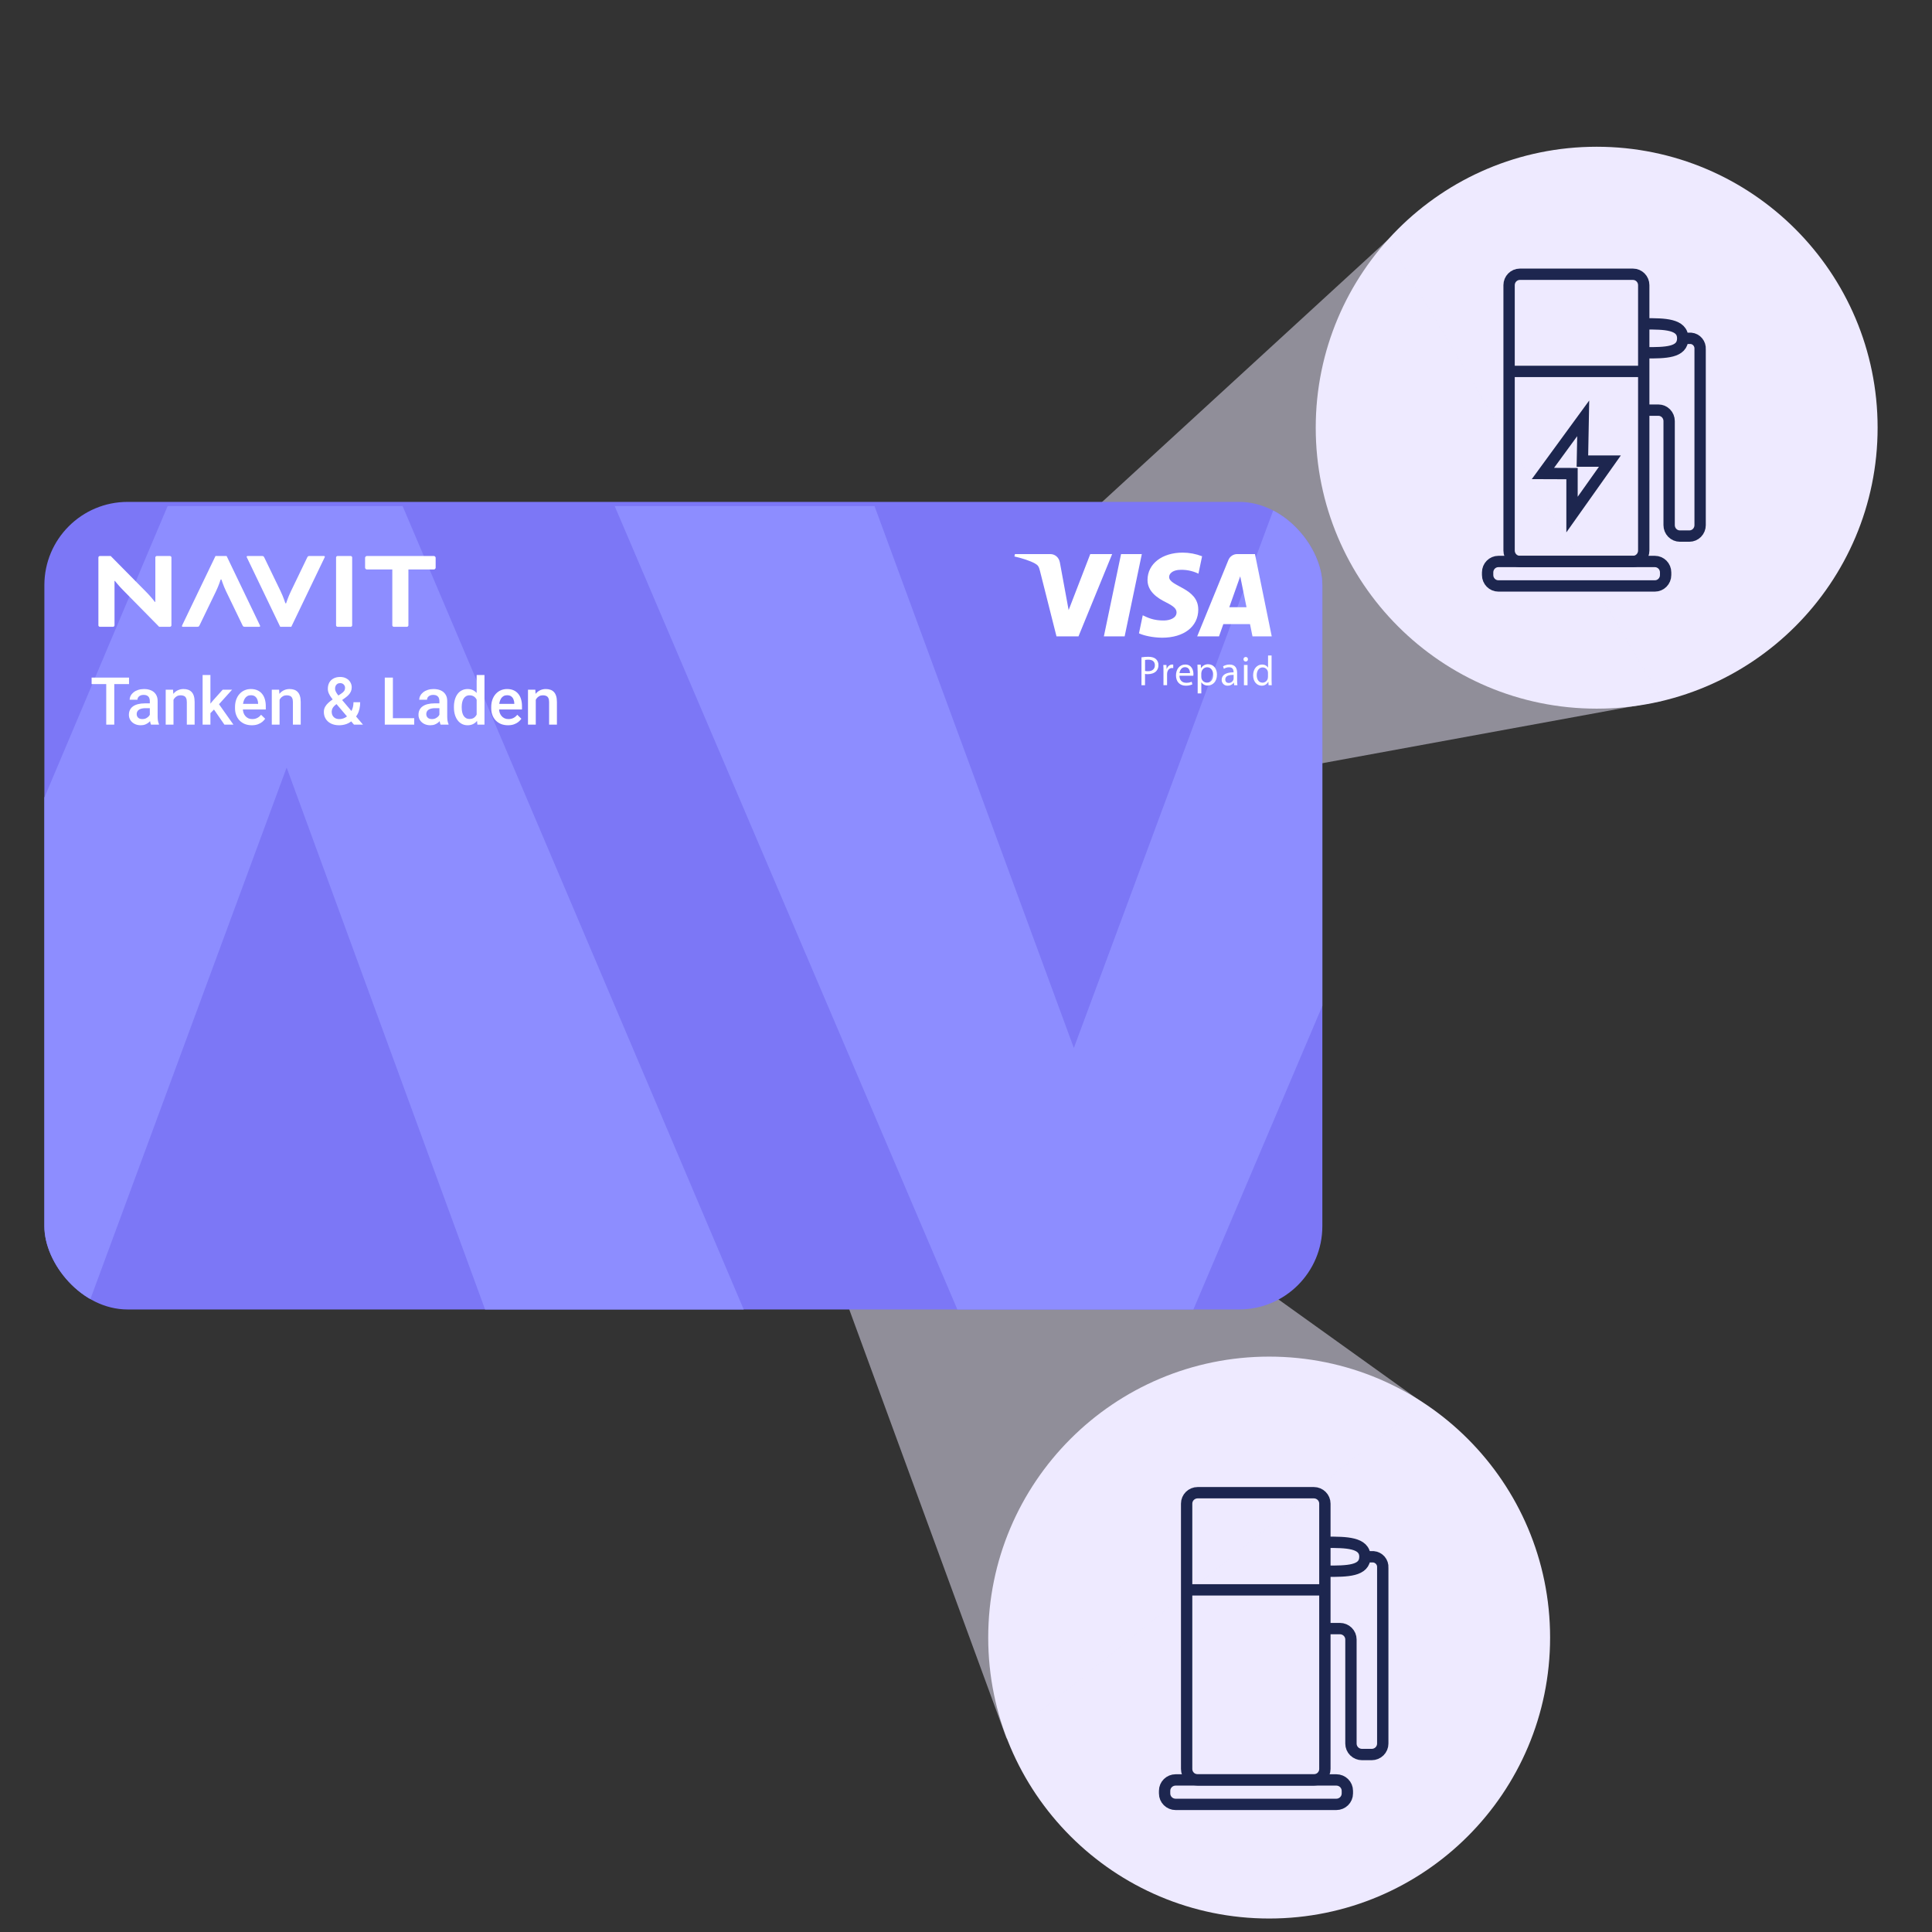 <?xml version="1.0" encoding="utf-8"?>
<svg xmlns="http://www.w3.org/2000/svg" fill="none" height="450" viewBox="0 0 450 450" width="450">
<rect x="0" y="0" width="450" height="450" fill="#333333" stroke="none"/>
<g clip-path="url(#clip0_3966_9604)">
<path d="M371.896 165.057C335.757 165.057 306.46 135.759 306.46 99.618C306.46 63.478 335.757 34.18 371.896 34.18C408.035 34.18 437.332 63.478 437.332 99.618C437.332 135.759 408.035 165.057 371.896 165.057Z" fill="#EEEAFF"/>
<path d="M323.221 55.875L161.037 204.698L387.316 163.225L323.221 55.875Z" fill="#EEEAFF" opacity="0.5"/>
<path d="M295.611 446.86C259.471 446.86 230.175 417.562 230.175 381.421C230.175 345.28 259.471 315.982 295.611 315.982C331.75 315.982 361.047 345.28 361.047 381.421C361.047 417.562 331.75 446.86 295.611 446.86Z" fill="#EEEAFF"/>
<path d="M331.375 326.735L161.035 204.701L234.455 404.949L331.375 326.735Z" fill="#EEEAFF" opacity="0.5"/>
<path d="M276.163 271.72C276.739 271.757 277.177 272.021 277.177 272.623C277.177 273.288 276.633 273.637 275.762 273.637H273.111V269.941H275.609C276.422 269.941 276.966 270.273 276.966 270.881C276.966 271.303 276.707 271.683 276.163 271.72ZM273.734 270.469V271.498H275.508C276.005 271.498 276.337 271.387 276.337 270.981C276.337 270.574 276.005 270.469 275.508 270.469H273.734ZM275.64 273.109C276.195 273.109 276.527 272.977 276.527 272.56C276.527 272.142 276.195 272.01 275.64 272.01H273.734V273.109H275.64ZM279.366 270.638C280.375 270.638 280.993 271.118 280.993 272.026V273.077C280.993 273.294 281.03 273.468 281.125 273.637H280.486C280.412 273.51 280.375 273.367 280.375 273.23V273.225C280.148 273.505 279.704 273.742 279.113 273.742C278.49 273.742 277.661 273.489 277.661 272.729C277.661 271.974 278.49 271.72 279.113 271.72C279.704 271.72 280.148 271.958 280.375 272.238V272.026C280.375 271.403 279.995 271.123 279.25 271.123C278.823 271.123 278.485 271.218 278.152 271.414L277.93 270.997C278.289 270.78 278.844 270.638 279.366 270.638ZM280.385 272.776V272.686C280.153 272.285 279.662 272.164 279.229 272.164C278.844 272.164 278.268 272.264 278.268 272.729C278.268 273.198 278.844 273.299 279.229 273.299C279.662 273.299 280.153 273.172 280.385 272.776ZM282.539 273.637H281.927V269.73H282.539V273.637ZM284.935 270.638C285.944 270.638 286.561 271.118 286.561 272.026V273.077C286.561 273.294 286.598 273.468 286.693 273.637H286.055C285.981 273.51 285.944 273.367 285.944 273.23V273.225C285.717 273.505 285.273 273.742 284.682 273.742C284.059 273.742 283.23 273.489 283.23 272.729C283.23 271.974 284.059 271.72 284.682 271.72C285.273 271.72 285.717 271.958 285.944 272.238V272.026C285.944 271.403 285.563 271.123 284.819 271.123C284.391 271.123 284.053 271.218 283.721 271.414L283.499 270.997C283.858 270.78 284.412 270.638 284.935 270.638ZM285.954 272.776V272.686C285.722 272.285 285.231 272.164 284.798 272.164C284.412 272.164 283.837 272.264 283.837 272.729C283.837 273.198 284.412 273.299 284.798 273.299C285.231 273.299 285.722 273.172 285.954 272.776ZM288.097 273.637H287.48V270.743H288.097V271.303C288.351 270.891 288.826 270.638 289.417 270.638C290.299 270.638 290.737 271.203 290.737 271.984V273.637H290.125V272.026C290.125 271.456 289.835 271.15 289.259 271.15C288.763 271.15 288.346 271.382 288.097 271.857V273.637ZM294.824 272.982C294.571 273.42 294.074 273.748 293.251 273.748C292.137 273.748 291.461 273.14 291.461 272.195C291.461 271.24 292.137 270.632 293.251 270.632C294.058 270.632 294.555 270.96 294.808 271.377L294.227 271.625C294.037 271.277 293.652 271.145 293.256 271.145C292.569 271.145 292.068 271.493 292.068 272.195C292.068 272.887 292.569 273.235 293.256 273.235C293.652 273.235 294.053 273.098 294.243 272.739L294.824 272.982ZM295.842 272.327C295.9 272.956 296.36 273.262 297.088 273.262C297.622 273.262 297.954 273.125 298.271 272.845L298.63 273.23C298.234 273.584 297.733 273.748 297.057 273.748C295.9 273.748 295.235 273.146 295.235 272.195C295.235 271.234 295.9 270.632 297.014 270.632C298.055 270.632 298.73 271.176 298.73 272.19C298.73 272.259 298.725 272.296 298.715 272.327H295.842ZM297.02 271.118C296.413 271.118 295.985 271.377 295.869 271.889L298.134 271.884C298.002 271.356 297.59 271.118 297.02 271.118Z" fill="white"/>
<g clip-path="url(#clip1_3966_9604)">
<path d="M270.858 125.92H36.566C27.302 125.92 19.793 133.442 19.793 142.721V278.372C19.793 287.651 27.302 295.173 36.566 295.173H270.858C280.122 295.173 287.631 287.651 287.631 278.372V142.721C287.631 133.442 280.122 125.92 270.858 125.92Z" fill="#7C77F6"/>
<path d="M262.259 162.569C262.256 162.677 262.269 162.784 262.296 162.889C262.36 163.148 262.509 163.379 262.72 163.544C262.93 163.709 263.19 163.798 263.457 163.797C264.278 163.797 264.753 163.126 264.753 162.146C264.753 161.299 264.305 160.574 263.483 160.574C263.209 160.578 262.945 160.675 262.733 160.848C262.52 161.021 262.372 161.26 262.311 161.528C262.281 161.628 262.264 161.731 262.259 161.835V162.576V162.569ZM261.494 161.432C261.494 160.885 261.474 160.443 261.457 160.034H262.155L262.198 160.766H262.216C262.369 160.504 262.591 160.288 262.859 160.144C263.126 159.999 263.428 159.93 263.731 159.945C264.777 159.945 265.546 160.819 265.546 162.108C265.546 163.643 264.603 164.403 263.598 164.403C263.34 164.414 263.084 164.358 262.854 164.24C262.624 164.123 262.428 163.948 262.285 163.732H262.268V166.054H261.502V161.437L261.494 161.432Z" fill="white"/>
<path d="M36.566 295.173H68.797V241.742H118.529L163.181 295.173H220.394L170.673 237.632C197.227 229.893 215.092 211.998 215.092 183.707C215.092 145.476 182.329 126.369 139.858 125.92H36.566C32.118 125.92 27.852 127.691 24.706 130.841C21.561 133.992 19.793 138.265 19.793 142.721V278.372C19.793 282.828 21.56 287.101 24.706 290.252C27.851 293.403 32.117 295.173 36.566 295.173V295.173ZM68.558 163.393H134.702C152.326 163.393 165.121 168.231 165.121 184.673C165.121 201.114 152.326 205.953 134.702 205.953H68.558V163.393Z" fill="#8D8DFF"/>
<path d="M41.146 150.016L37.495 145.65H33.429V150.016H29.418V136.176H39.115C42.648 136.176 45.392 137.737 45.392 140.892C45.392 143.206 43.933 144.668 41.762 145.302L45.827 150.008L41.146 150.016ZM38.817 142.721C40.257 142.721 41.303 142.324 41.303 140.974C41.303 139.624 40.257 139.227 38.817 139.227H33.411V142.707L38.817 142.721Z" fill="white"/>
<path d="M49.985 136.176L54.011 142.148L58.022 136.176H62.502L56.008 145.349V150.016H51.978V145.349L45.484 136.176H49.985Z" fill="white"/>
<path d="M80.439 143.096C80.439 147.445 77.063 150.016 71.755 150.016H64.035V136.176H71.753C77.061 136.176 80.439 138.747 80.439 143.096ZM76.334 143.096C76.334 140.651 74.398 139.379 71.439 139.379H68.058V146.82H71.434C74.397 146.82 76.332 145.548 76.332 143.096H76.334Z" fill="white"/>
<path d="M97.626 146.932V150.016H82.879V136.176H97.404V139.26H86.849V141.531H95.552V144.476H86.849V146.921L97.626 146.932Z" fill="white"/>
<path d="M115.268 145.685C115.268 148.533 112.652 150.47 107.631 150.47C104.077 150.47 101.097 149.5 98.926 147.761L101.037 145.27C102.677 146.653 104.945 147.425 107.709 147.425C110.077 147.425 111.261 146.99 111.261 146.08C111.261 145.17 110.157 144.894 107.315 144.657C103.208 144.307 99.478 143.392 99.478 140.307C99.478 137.338 102.677 135.721 107.059 135.721C110.023 135.721 112.741 136.432 114.637 137.777L112.604 140.288C111.064 139.2 109.209 138.765 107.059 138.746C105.439 138.746 103.486 139.003 103.486 139.991C103.486 140.921 105.085 141.039 107.55 141.237C112.07 141.612 115.268 142.501 115.268 145.685Z" fill="white"/>
</g>
<path d="M41.259 150.333L37.619 145.989H33.568V150.333H29.57V136.568H39.23C42.752 136.568 45.487 138.122 45.487 141.26C45.487 143.562 44.031 145.016 41.867 145.647L45.92 150.326L41.259 150.333ZM38.938 143.077C40.374 143.077 41.417 142.683 41.417 141.34C41.417 139.996 40.374 139.602 38.938 139.602H33.55V143.063L38.938 143.077Z" fill="white"/>
<path d="M50.074 136.568L54.087 142.509L58.085 136.568H62.552L56.079 145.694V150.335H52.066V145.694L45.59 136.568H50.074Z" fill="white"/>
<path d="M80.426 143.451C80.426 147.777 77.063 150.333 71.771 150.333H64.078V136.568H71.771C77.063 136.568 80.426 139.124 80.426 143.451ZM76.335 143.451C76.335 141.018 74.407 139.753 71.456 139.753H68.091V147.148H71.456C74.407 147.148 76.335 145.888 76.335 143.451Z" fill="white"/>
<path d="M97.559 147.266V150.333H82.863V136.568H97.343V139.637H86.81V141.896H95.501V144.825H86.81V147.257L97.559 147.266Z" fill="white"/>
<path d="M115.137 146.026C115.137 148.856 112.519 150.785 107.522 150.785C103.982 150.785 101.012 149.82 98.848 148.09L100.952 145.612C102.584 146.988 104.847 147.756 107.602 147.756C109.963 147.756 111.143 147.324 111.143 146.418C111.143 145.513 110.041 145.239 107.208 145.002C103.116 144.655 99.399 143.744 99.399 140.676C99.399 137.722 102.584 136.113 106.952 136.113C109.907 136.113 112.618 136.82 114.508 138.158L112.481 140.655C110.946 139.574 109.097 139.142 106.952 139.123C105.339 139.123 103.391 139.378 103.391 140.361C103.391 141.286 104.985 141.404 107.444 141.6C111.954 141.974 115.137 142.858 115.137 146.026Z" fill="white"/>
<path d="M249.8 136.853L246.199 154.102H241.845L245.448 136.853H249.8ZM268.131 147.99L270.424 141.513L271.743 147.99H268.131ZM272.998 154.102H277.028L273.512 136.853H269.791C269.39 136.852 268.998 136.972 268.667 137.198C268.336 137.424 268.081 137.745 267.937 138.119L261.401 154.104H265.974L266.883 151.529H272.473L272.994 154.104L272.998 154.102ZM261.627 148.471C261.647 143.917 255.48 143.667 255.523 141.633C255.535 141.014 256.113 140.357 257.371 140.187C258.847 140.046 260.333 140.313 261.667 140.96L262.432 137.311C261.132 136.81 259.75 136.551 258.356 136.547C254.051 136.547 251.02 138.891 250.994 142.249C250.968 144.73 253.158 146.117 254.818 146.941C256.514 147.787 257.077 148.331 257.077 149.085C257.067 150.242 255.723 150.753 254.47 150.772C252.278 150.808 251.008 150.167 249.993 149.684L249.204 153.465C250.222 153.943 252.099 154.36 254.049 154.381C258.626 154.381 261.619 152.063 261.634 148.473L261.627 148.471ZM243.583 136.853L236.525 154.102H231.917L228.441 140.336C228.231 139.488 228.046 139.177 227.398 138.82C226.355 138.237 224.617 137.694 223.102 137.355L223.204 136.853H230.617C231.562 136.853 232.412 137.496 232.626 138.611L234.462 148.593L238.994 136.853H243.583Z" fill="white"/>
<path d="M250.463 161.347C250.665 161.393 250.872 161.413 251.08 161.408C251.98 161.408 252.527 160.953 252.527 160.153C252.527 159.354 251.98 158.986 251.167 158.986C250.933 158.979 250.7 159 250.471 159.048V161.347H250.463ZM249.719 158.496C250.191 158.416 250.67 158.378 251.149 158.381C251.886 158.381 252.425 158.555 252.767 158.873C252.934 159.032 253.065 159.224 253.153 159.437C253.24 159.65 253.281 159.88 253.273 160.11C253.296 160.573 253.136 161.026 252.828 161.373C252.425 161.804 251.785 162.021 251.064 162.021C250.862 162.029 250.66 162.011 250.463 161.969V164.339H249.719V158.496V158.496Z" fill="white"/>
<path d="M254.33 161.413C254.33 160.912 254.33 160.483 254.297 160.089H254.957L254.99 160.93H255.016C255.204 160.36 255.666 160 256.172 160C256.241 160.001 256.309 160.007 256.377 160.017V160.745C256.293 160.73 256.207 160.724 256.122 160.728C255.59 160.728 255.213 161.131 255.11 161.711C255.092 161.83 255.084 161.951 255.084 162.071V164.33H254.33V161.413Z" fill="white"/>
<path d="M259.889 161.804C259.9 161.321 259.693 160.556 258.846 160.556C258.076 160.556 257.75 161.267 257.69 161.804H259.889ZM257.68 162.355C257.696 163.397 258.339 163.83 259.102 163.83C259.496 163.843 259.888 163.768 260.249 163.611L260.386 164.163C259.948 164.354 259.474 164.447 258.996 164.436C257.718 164.436 256.957 163.568 256.957 162.285C256.957 161.003 257.692 160.004 258.902 160.004C260.263 160.004 260.614 161.22 260.614 161.995C260.617 162.116 260.608 162.236 260.588 162.355H257.68Z" fill="white"/>
<path d="M269.039 162.171C268.215 162.154 267.282 162.303 267.282 163.128C267.282 163.637 267.607 163.865 267.977 163.865C268.201 163.872 268.421 163.806 268.605 163.678C268.788 163.55 268.926 163.367 268.997 163.154C269.021 163.074 269.032 162.991 269.032 162.908V162.171H269.039ZM269.766 163.321C269.762 163.662 269.782 164.002 269.826 164.339H269.15L269.089 163.804H269.063C268.919 164.004 268.728 164.165 268.507 164.276C268.287 164.386 268.043 164.441 267.796 164.437C267.632 164.446 267.466 164.422 267.312 164.365C267.157 164.308 267.015 164.22 266.896 164.106C266.777 163.991 266.683 163.854 266.619 163.701C266.556 163.549 266.525 163.385 266.528 163.22C266.528 162.195 267.419 161.634 269.022 161.641V161.554C269.022 161.207 268.926 160.571 268.08 160.579C267.694 160.576 267.315 160.686 266.992 160.896L266.818 160.374C267.233 160.129 267.707 160.001 268.189 160.006C269.456 160.006 269.764 160.892 269.764 161.743V163.325L269.766 163.321Z" fill="white"/>
<path d="M271.2 164.339V160.093H271.953V164.339H271.2ZM272.039 158.899C272.042 158.962 272.031 159.026 272.008 159.085C271.985 159.143 271.949 159.197 271.904 159.241C271.859 159.286 271.805 159.32 271.746 159.343C271.686 159.365 271.623 159.375 271.56 159.372C271.498 159.373 271.437 159.361 271.381 159.337C271.324 159.313 271.273 159.278 271.23 159.234C271.188 159.19 271.155 159.137 271.133 159.079C271.112 159.022 271.103 158.96 271.106 158.899C271.104 158.836 271.114 158.773 271.136 158.714C271.159 158.655 271.193 158.601 271.237 158.556C271.282 158.511 271.334 158.475 271.393 158.451C271.451 158.427 271.514 158.415 271.577 158.416C271.64 158.415 271.702 158.427 271.76 158.452C271.818 158.476 271.87 158.512 271.913 158.557C271.957 158.602 271.99 158.656 272.012 158.715C272.034 158.774 272.043 158.836 272.039 158.899V158.899Z" fill="white"/>
<path d="M276.245 161.821C276.246 161.711 276.234 161.602 276.21 161.496C276.157 161.246 276.021 161.022 275.823 160.861C275.625 160.699 275.377 160.611 275.122 160.61C274.342 160.61 273.879 161.305 273.879 162.243C273.879 163.112 274.3 163.807 275.096 163.807C275.358 163.802 275.61 163.708 275.811 163.541C276.012 163.373 276.15 163.142 276.201 162.886C276.227 162.776 276.238 162.664 276.236 162.552V161.814L276.245 161.821ZM276.991 158.109V163.242C276.991 163.621 277.006 164.05 277.024 164.34H276.356L276.321 163.603H276.297C276.17 163.861 275.971 164.077 275.725 164.225C275.478 164.373 275.194 164.447 274.907 164.437C273.904 164.437 273.125 163.569 273.125 162.278C273.116 160.865 273.982 160.005 274.983 160.005C275.626 160.005 276.045 160.313 276.234 160.646H276.252V158.113L276.991 158.109Z" fill="white"/>
<path d="M37.74 159.075H31.773V161.25H36.821V162.38H31.773V165.348H30.506V157.956H37.74V159.075ZM44.242 159.561H45.478V165.348H44.242V164.228C43.735 165.052 42.785 165.559 41.602 165.559C39.839 165.559 38.962 164.429 38.962 162.866V159.561H40.187V162.782C40.187 163.922 40.768 164.535 41.919 164.535C42.912 164.535 43.746 164.07 44.242 163.119V159.561ZM48.392 162.729C48.508 163.985 49.427 164.598 50.884 164.598C51.951 164.598 52.616 164.323 53.25 163.764L53.968 164.535C53.176 165.242 52.173 165.569 50.821 165.569C48.508 165.569 47.178 164.366 47.178 162.465C47.178 160.543 48.508 159.339 50.736 159.339C52.817 159.339 54.168 160.427 54.168 162.454C54.168 162.591 54.158 162.665 54.137 162.729H48.392ZM50.747 160.311C49.533 160.311 48.677 160.828 48.445 161.852L52.975 161.842C52.711 160.786 51.887 160.311 50.747 160.311ZM57.07 165.348H55.845V157.533H57.07V165.348ZM71.163 165.348H69.442L68.777 164.851C68.09 165.305 67.171 165.559 66.031 165.559C63.866 165.559 62.251 164.492 62.251 163.088C62.251 162.243 62.821 161.493 63.782 161.092C63.391 160.733 63.138 160.332 63.138 159.772C63.138 158.579 64.257 157.744 65.957 157.744C67.784 157.744 68.766 158.674 69.262 159.687L68.196 160.12C67.71 159.17 67.024 158.737 65.968 158.737C64.975 158.737 64.384 159.117 64.384 159.74C64.384 160.311 64.922 160.659 65.788 161.324L68.682 163.479C68.967 163.067 69.136 162.528 69.146 161.852H70.318C70.287 162.75 70.033 163.521 69.547 164.133L71.163 165.348ZM66.105 164.566C66.802 164.566 67.404 164.439 67.879 164.186L64.595 161.747L64.468 161.652C63.813 161.968 63.528 162.465 63.528 162.982C63.528 164.049 64.722 164.566 66.105 164.566ZM79.908 164.45C81.112 164.45 82.062 164.059 82.622 163.141L83.794 163.721C83.097 164.799 81.746 165.569 79.876 165.569C77.11 165.569 75.367 164.08 75.367 161.652C75.367 159.223 77.11 157.734 79.929 157.734C81.746 157.734 83.097 158.515 83.784 159.571L82.601 160.163C82.052 159.255 81.112 158.853 79.908 158.853C77.955 158.853 76.656 159.804 76.656 161.652C76.656 163.5 77.955 164.45 79.908 164.45ZM89.197 159.35C90.961 159.35 91.837 160.479 91.837 162.042V165.348H90.612V162.127C90.612 160.986 90.031 160.374 88.88 160.374C87.888 160.374 87.054 160.839 86.557 161.789V165.348H85.322V159.561V157.533H86.557V159.603V160.68C87.064 159.856 88.014 159.35 89.197 159.35ZM96.768 159.35C98.785 159.35 100.021 160.311 100.021 162.127V164.228C100.021 164.661 100.095 165.01 100.285 165.348H99.007C98.859 165.094 98.785 164.809 98.785 164.535V164.524C98.331 165.084 97.444 165.559 96.262 165.559C95.016 165.559 93.358 165.052 93.358 163.531C93.358 162.021 95.016 161.514 96.262 161.514C97.444 161.514 98.331 161.99 98.785 162.549V162.127C98.785 160.881 98.025 160.321 96.536 160.321C95.681 160.321 95.005 160.511 94.34 160.902L93.896 160.068C94.614 159.635 95.723 159.35 96.768 159.35ZM98.806 163.626V163.447C98.342 162.644 97.36 162.401 96.494 162.401C95.723 162.401 94.572 162.602 94.572 163.531C94.572 164.471 95.723 164.672 96.494 164.672C97.36 164.672 98.342 164.418 98.806 163.626ZM103.304 165.348H102.069V159.561H103.304V160.881C103.769 159.951 104.846 159.445 106.039 159.445V160.522C104.751 160.522 103.695 161.06 103.304 162.148V165.348ZM113.707 159.561V164.598C113.707 166.815 111.996 167.671 110.169 167.671C109.134 167.671 107.92 167.375 107.265 166.932L107.709 166.013C108.258 166.372 109.06 166.647 110.042 166.647C111.616 166.647 112.471 166.034 112.471 164.777V164.239C111.933 165.01 110.898 165.474 109.8 165.474C107.888 165.474 106.674 164.281 106.674 162.423C106.674 160.553 107.888 159.35 109.8 159.35C110.982 159.35 111.933 159.814 112.471 160.596V159.561H113.707ZM110.127 164.471C111.098 164.471 111.901 164.123 112.471 163.225V161.609C111.901 160.712 111.098 160.363 110.127 160.363C108.691 160.363 107.888 161.113 107.888 162.423C107.888 163.721 108.691 164.471 110.127 164.471ZM116.618 162.729C116.734 163.985 117.652 164.598 119.11 164.598C120.176 164.598 120.842 164.323 121.475 163.764L122.193 164.535C121.401 165.242 120.398 165.569 119.046 165.569C116.734 165.569 115.403 164.366 115.403 162.465C115.403 160.543 116.734 159.339 118.962 159.339C121.042 159.339 122.394 160.427 122.394 162.454C122.394 162.591 122.383 162.665 122.362 162.729H116.618ZM118.972 160.311C117.758 160.311 116.903 160.828 116.67 161.852L121.201 161.842C120.937 160.786 120.113 160.311 118.972 160.311Z" fill="white"/>
<g clip-path="url(#clip2_3966_9604)">
<rect fill="#7C77F6" height="188.1" rx="19.392" width="297.663" x="10.336" y="116.9"/>
<path d="M277.966 305.002H222.985L143.172 117.871H203.69L250.119 244.097L296.933 117.871H357.451L277.966 305.002Z" fill="#8D8DFF"/>
<path d="M39.043 117.871H93.775L173.227 305.002H112.983L66.764 178.776L20.162 305.002H-40.082L39.043 117.871Z" fill="#8D8DFF"/>
<path d="M26.617 157.827V168.775H24.745V157.827H26.617ZM30.053 157.827V159.331H21.338V157.827H30.053ZM34.896 167.144V163.264C34.896 162.973 34.843 162.722 34.738 162.512C34.633 162.301 34.472 162.138 34.257 162.023C34.046 161.908 33.781 161.85 33.46 161.85C33.164 161.85 32.908 161.9 32.693 162C32.477 162.101 32.309 162.236 32.189 162.406C32.069 162.577 32.009 162.77 32.009 162.985H30.204C30.204 162.665 30.282 162.354 30.437 162.053C30.592 161.752 30.818 161.484 31.114 161.248C31.41 161.013 31.763 160.827 32.174 160.692C32.585 160.557 33.046 160.489 33.558 160.489C34.169 160.489 34.711 160.592 35.182 160.797C35.658 161.003 36.032 161.314 36.302 161.73C36.578 162.141 36.716 162.657 36.716 163.279V166.896C36.716 167.266 36.741 167.6 36.791 167.896C36.846 168.186 36.924 168.44 37.024 168.655V168.775H35.167C35.082 168.58 35.014 168.332 34.964 168.031C34.919 167.725 34.896 167.429 34.896 167.144ZM35.159 163.828L35.174 164.948H33.873C33.538 164.948 33.242 164.981 32.986 165.046C32.73 165.106 32.517 165.196 32.347 165.316C32.176 165.437 32.049 165.582 31.963 165.753C31.878 165.923 31.836 166.116 31.836 166.332C31.836 166.547 31.886 166.745 31.986 166.926C32.086 167.101 32.232 167.239 32.422 167.339C32.618 167.439 32.853 167.49 33.129 167.49C33.5 167.49 33.823 167.414 34.099 167.264C34.38 167.109 34.6 166.921 34.761 166.7C34.921 166.474 35.006 166.261 35.016 166.061L35.603 166.865C35.543 167.071 35.44 167.292 35.295 167.527C35.149 167.763 34.959 167.988 34.723 168.204C34.492 168.414 34.214 168.587 33.889 168.723C33.568 168.858 33.197 168.926 32.776 168.926C32.244 168.926 31.77 168.821 31.354 168.61C30.938 168.394 30.613 168.106 30.377 167.745C30.141 167.379 30.023 166.966 30.023 166.504C30.023 166.073 30.104 165.692 30.264 165.362C30.43 165.026 30.67 164.745 30.986 164.519C31.307 164.294 31.698 164.123 32.159 164.008C32.62 163.888 33.147 163.828 33.738 163.828H35.159ZM40.408 162.376V168.775H38.596V160.639H40.303L40.408 162.376ZM40.085 164.407L39.498 164.399C39.503 163.823 39.583 163.294 39.739 162.812C39.899 162.331 40.12 161.918 40.4 161.572C40.686 161.226 41.027 160.96 41.423 160.775C41.819 160.584 42.26 160.489 42.746 160.489C43.138 160.489 43.491 160.544 43.807 160.654C44.128 160.76 44.401 160.933 44.626 161.173C44.857 161.414 45.032 161.727 45.153 162.113C45.273 162.494 45.333 162.963 45.333 163.519V168.775H43.514V163.512C43.514 163.121 43.456 162.812 43.34 162.587C43.23 162.356 43.067 162.193 42.852 162.098C42.641 161.998 42.378 161.948 42.062 161.948C41.751 161.948 41.473 162.013 41.227 162.143C40.982 162.274 40.774 162.451 40.603 162.677C40.438 162.903 40.31 163.163 40.22 163.459C40.13 163.755 40.085 164.071 40.085 164.407ZM49.01 157.225V168.775H47.191V157.225H49.01ZM54.063 160.639L50.522 164.564L48.582 166.55L48.108 165.016L49.574 163.203L51.875 160.639H54.063ZM52.266 168.775L49.627 164.955L50.77 163.685L54.364 168.775H52.266ZM58.65 168.926C58.049 168.926 57.505 168.828 57.019 168.633C56.537 168.432 56.126 168.154 55.785 167.798C55.45 167.442 55.191 167.023 55.011 166.542C54.83 166.061 54.74 165.542 54.74 164.986V164.685C54.74 164.048 54.833 163.472 55.018 162.955C55.204 162.439 55.462 161.998 55.793 161.632C56.124 161.261 56.515 160.978 56.966 160.782C57.417 160.587 57.906 160.489 58.432 160.489C59.014 160.489 59.523 160.587 59.959 160.782C60.395 160.978 60.756 161.253 61.041 161.609C61.332 161.96 61.548 162.379 61.688 162.865C61.834 163.351 61.906 163.888 61.906 164.474V165.249H55.62V163.948H60.117V163.805C60.107 163.479 60.041 163.173 59.921 162.888C59.806 162.602 59.628 162.371 59.387 162.196C59.147 162.02 58.826 161.933 58.425 161.933C58.124 161.933 57.856 161.998 57.62 162.128C57.389 162.253 57.197 162.436 57.041 162.677C56.886 162.918 56.765 163.208 56.68 163.549C56.6 163.885 56.56 164.264 56.56 164.685V164.986C56.56 165.341 56.608 165.672 56.703 165.978C56.803 166.279 56.948 166.542 57.139 166.768C57.329 166.993 57.56 167.171 57.831 167.302C58.101 167.427 58.41 167.49 58.756 167.49C59.192 167.49 59.58 167.402 59.921 167.226C60.262 167.051 60.558 166.803 60.808 166.482L61.763 167.407C61.588 167.662 61.36 167.908 61.079 168.144C60.798 168.374 60.455 168.562 60.049 168.708C59.648 168.853 59.182 168.926 58.65 168.926ZM65.117 162.376V168.775H63.305V160.639H65.012L65.117 162.376ZM64.794 164.407L64.207 164.399C64.212 163.823 64.292 163.294 64.448 162.812C64.608 162.331 64.829 161.918 65.11 161.572C65.395 161.226 65.736 160.96 66.132 160.775C66.528 160.584 66.969 160.489 67.456 160.489C67.847 160.489 68.2 160.544 68.516 160.654C68.837 160.76 69.11 160.933 69.335 161.173C69.566 161.414 69.742 161.727 69.862 162.113C69.982 162.494 70.042 162.963 70.042 163.519V168.775H68.223V163.512C68.223 163.121 68.165 162.812 68.05 162.587C67.939 162.356 67.776 162.193 67.561 162.098C67.35 161.998 67.087 161.948 66.771 161.948C66.461 161.948 66.182 162.013 65.937 162.143C65.691 162.274 65.483 162.451 65.313 162.677C65.147 162.903 65.019 163.163 64.929 163.459C64.839 163.755 64.794 164.071 64.794 164.407ZM77.6 162.82L79.487 161.549C79.803 161.339 80.028 161.133 80.164 160.933C80.299 160.727 80.367 160.471 80.367 160.166C80.367 159.905 80.266 159.664 80.066 159.444C79.865 159.223 79.582 159.113 79.216 159.113C78.96 159.113 78.745 159.173 78.57 159.293C78.394 159.409 78.261 159.564 78.171 159.759C78.086 159.95 78.043 160.163 78.043 160.399C78.043 160.624 78.101 160.857 78.216 161.098C78.331 161.334 78.489 161.582 78.69 161.842C78.89 162.098 79.116 162.374 79.367 162.67L84.54 168.775H82.442L78.216 163.805C77.85 163.364 77.527 162.96 77.246 162.594C76.965 162.223 76.747 161.865 76.592 161.519C76.436 161.168 76.359 160.807 76.359 160.436C76.359 159.865 76.477 159.373 76.712 158.962C76.948 158.551 77.281 158.236 77.712 158.015C78.143 157.789 78.647 157.677 79.224 157.677C79.78 157.677 80.259 157.789 80.66 158.015C81.066 158.236 81.377 158.529 81.592 158.895C81.813 159.261 81.923 159.662 81.923 160.098C81.923 160.444 81.861 160.76 81.735 161.045C81.61 161.331 81.437 161.592 81.216 161.827C80.996 162.063 80.74 162.286 80.449 162.497L78.156 164.166C77.89 164.381 77.692 164.59 77.562 164.79C77.437 164.986 77.354 165.166 77.314 165.331C77.274 165.497 77.254 165.642 77.254 165.768C77.254 166.088 77.321 166.379 77.457 166.64C77.597 166.901 77.8 167.109 78.066 167.264C78.336 167.414 78.665 167.49 79.051 167.49C79.467 167.49 79.87 167.397 80.261 167.211C80.652 167.021 81.003 166.753 81.314 166.407C81.625 166.061 81.871 165.647 82.051 165.166C82.237 164.685 82.329 164.151 82.329 163.564H83.893C83.893 164.096 83.841 164.6 83.736 165.076C83.635 165.552 83.472 165.993 83.247 166.399C83.026 166.805 82.735 167.169 82.374 167.49C82.339 167.525 82.299 167.57 82.254 167.625C82.214 167.675 82.174 167.718 82.134 167.753C81.703 168.149 81.219 168.445 80.683 168.64C80.151 168.831 79.585 168.926 78.983 168.926C78.256 168.926 77.627 168.793 77.096 168.527C76.564 168.262 76.153 167.896 75.862 167.429C75.577 166.963 75.434 166.429 75.434 165.828C75.434 165.382 75.527 164.991 75.712 164.655C75.898 164.314 76.151 163.998 76.472 163.707C76.797 163.411 77.173 163.116 77.6 162.82ZM96.481 167.279V168.775H90.984V167.279H96.481ZM91.511 157.827V168.775H89.623V157.827H91.511ZM102.346 167.144V163.264C102.346 162.973 102.294 162.722 102.188 162.512C102.083 162.301 101.923 162.138 101.707 162.023C101.497 161.908 101.231 161.85 100.91 161.85C100.614 161.85 100.359 161.9 100.143 162C99.927 162.101 99.76 162.236 99.639 162.406C99.519 162.577 99.459 162.77 99.459 162.985H97.654C97.654 162.665 97.732 162.354 97.887 162.053C98.043 161.752 98.268 161.484 98.564 161.248C98.86 161.013 99.213 160.827 99.624 160.692C100.035 160.557 100.496 160.489 101.008 160.489C101.619 160.489 102.161 160.592 102.632 160.797C103.108 161.003 103.482 161.314 103.752 161.73C104.028 162.141 104.166 162.657 104.166 163.279V166.896C104.166 167.266 104.191 167.6 104.241 167.896C104.296 168.186 104.374 168.44 104.474 168.655V168.775H102.617C102.532 168.58 102.464 168.332 102.414 168.031C102.369 167.725 102.346 167.429 102.346 167.144ZM102.609 163.828L102.625 164.948H101.324C100.988 164.948 100.692 164.981 100.436 165.046C100.181 165.106 99.968 165.196 99.797 165.316C99.627 165.437 99.499 165.582 99.414 165.753C99.329 165.923 99.286 166.116 99.286 166.332C99.286 166.547 99.336 166.745 99.436 166.926C99.537 167.101 99.682 167.239 99.872 167.339C100.068 167.439 100.303 167.49 100.579 167.49C100.95 167.49 101.274 167.414 101.549 167.264C101.83 167.109 102.051 166.921 102.211 166.7C102.371 166.474 102.457 166.261 102.467 166.061L103.053 166.865C102.993 167.071 102.89 167.292 102.745 167.527C102.599 167.763 102.409 167.988 102.173 168.204C101.943 168.414 101.665 168.587 101.339 168.723C101.018 168.858 100.647 168.926 100.226 168.926C99.694 168.926 99.221 168.821 98.805 168.61C98.388 168.394 98.063 168.106 97.827 167.745C97.591 167.379 97.474 166.966 97.474 166.504C97.474 166.073 97.554 165.692 97.714 165.362C97.88 165.026 98.12 164.745 98.436 164.519C98.757 164.294 99.148 164.123 99.609 164.008C100.07 163.888 100.597 163.828 101.188 163.828H102.609ZM111.024 167.091V157.225H112.844V168.775H111.197L111.024 167.091ZM105.73 164.798V164.64C105.73 164.023 105.803 163.462 105.948 162.955C106.094 162.444 106.304 162.005 106.58 161.639C106.856 161.268 107.191 160.985 107.587 160.79C107.983 160.589 108.43 160.489 108.926 160.489C109.417 160.489 109.848 160.584 110.219 160.775C110.59 160.965 110.906 161.238 111.167 161.594C111.427 161.945 111.635 162.366 111.791 162.858C111.946 163.344 112.057 163.885 112.122 164.482V164.986C112.057 165.567 111.946 166.098 111.791 166.58C111.635 167.061 111.427 167.477 111.167 167.828C110.906 168.179 110.588 168.45 110.212 168.64C109.841 168.831 109.407 168.926 108.911 168.926C108.42 168.926 107.976 168.823 107.58 168.617C107.189 168.412 106.856 168.124 106.58 167.753C106.304 167.382 106.094 166.946 105.948 166.444C105.803 165.938 105.73 165.389 105.73 164.798ZM107.542 164.64V164.798C107.542 165.169 107.575 165.514 107.64 165.835C107.71 166.156 107.818 166.439 107.963 166.685C108.109 166.926 108.297 167.116 108.527 167.256C108.763 167.392 109.044 167.459 109.37 167.459C109.781 167.459 110.119 167.369 110.385 167.189C110.65 167.008 110.858 166.765 111.009 166.459C111.164 166.149 111.269 165.803 111.325 165.422V164.061C111.295 163.765 111.232 163.489 111.137 163.233C111.046 162.978 110.924 162.755 110.768 162.564C110.613 162.369 110.42 162.218 110.189 162.113C109.964 162.003 109.695 161.948 109.385 161.948C109.054 161.948 108.773 162.018 108.542 162.158C108.312 162.299 108.121 162.492 107.971 162.737C107.826 162.983 107.718 163.269 107.648 163.594C107.577 163.92 107.542 164.269 107.542 164.64ZM118.325 168.926C117.724 168.926 117.18 168.828 116.694 168.633C116.212 168.432 115.801 168.154 115.46 167.798C115.124 167.442 114.866 167.023 114.686 166.542C114.505 166.061 114.415 165.542 114.415 164.986V164.685C114.415 164.048 114.508 163.472 114.693 162.955C114.879 162.439 115.137 161.998 115.468 161.632C115.799 161.261 116.19 160.978 116.641 160.782C117.092 160.587 117.581 160.489 118.107 160.489C118.689 160.489 119.198 160.587 119.634 160.782C120.07 160.978 120.431 161.253 120.717 161.609C121.007 161.96 121.223 162.379 121.363 162.865C121.509 163.351 121.581 163.888 121.581 164.474V165.249H115.295V163.948H119.792V163.805C119.782 163.479 119.716 163.173 119.596 162.888C119.481 162.602 119.303 162.371 119.062 162.196C118.822 162.02 118.501 161.933 118.1 161.933C117.799 161.933 117.531 161.998 117.295 162.128C117.065 162.253 116.872 162.436 116.716 162.677C116.561 162.918 116.44 163.208 116.355 163.549C116.275 163.885 116.235 164.264 116.235 164.685V164.986C116.235 165.341 116.282 165.672 116.378 165.978C116.478 166.279 116.623 166.542 116.814 166.768C117.004 166.993 117.235 167.171 117.506 167.302C117.776 167.427 118.085 167.49 118.431 167.49C118.867 167.49 119.255 167.402 119.596 167.226C119.937 167.051 120.233 166.803 120.483 166.482L121.438 167.407C121.263 167.662 121.035 167.908 120.754 168.144C120.473 168.374 120.13 168.562 119.724 168.708C119.323 168.853 118.857 168.926 118.325 168.926ZM124.792 162.376V168.775H122.98V160.639H124.687L124.792 162.376ZM124.469 164.407L123.882 164.399C123.887 163.823 123.967 163.294 124.123 162.812C124.283 162.331 124.504 161.918 124.785 161.572C125.07 161.226 125.411 160.96 125.807 160.775C126.203 160.584 126.644 160.489 127.131 160.489C127.522 160.489 127.875 160.544 128.191 160.654C128.512 160.76 128.785 160.933 129.011 161.173C129.241 161.414 129.417 161.727 129.537 162.113C129.657 162.494 129.717 162.963 129.717 163.519V168.775H127.898V163.512C127.898 163.121 127.84 162.812 127.725 162.587C127.614 162.356 127.452 162.193 127.236 162.098C127.025 161.998 126.762 161.948 126.446 161.948C126.136 161.948 125.857 162.013 125.612 162.143C125.366 162.274 125.158 162.451 124.988 162.677C124.822 162.903 124.694 163.163 124.604 163.459C124.514 163.755 124.469 164.071 124.469 164.407Z" fill="white"/>
<path d="M265.953 129.055L261.95 148.225H257.112L261.116 129.055H265.953ZM286.325 141.432L288.873 134.234L290.339 141.432H286.325ZM291.734 148.225H296.213L292.305 129.055H288.17C287.724 129.054 287.289 129.187 286.921 129.439C286.553 129.69 286.27 130.047 286.109 130.462L278.846 148.227H283.928L284.938 145.366H291.15L291.73 148.227L291.734 148.225ZM279.097 141.967C279.118 136.906 272.265 136.628 272.313 134.367C272.327 133.679 272.968 132.949 274.367 132.76C276.007 132.603 277.659 132.9 279.142 133.62L279.991 129.564C278.546 129.007 277.011 128.719 275.462 128.715C270.677 128.715 267.309 131.32 267.28 135.052C267.251 137.81 269.684 139.351 271.529 140.266C273.414 141.206 274.04 141.811 274.04 142.649C274.029 143.935 272.535 144.502 271.143 144.524C268.707 144.564 267.295 143.852 266.167 143.315L265.29 147.517C266.422 148.048 268.508 148.511 270.675 148.534C275.761 148.534 279.087 145.958 279.105 141.969L279.097 141.967ZM259.043 129.055L251.199 148.225H246.078L242.215 132.926C241.981 131.984 241.777 131.638 241.056 131.241C239.897 130.594 237.966 129.989 236.281 129.613L236.395 129.055H244.633C245.684 129.055 246.629 129.769 246.866 131.009L248.906 142.102L253.944 129.055H259.043Z" fill="white"/>
<path d="M279.802 157.633C279.799 157.753 279.812 157.872 279.842 157.988C279.914 158.277 280.079 158.533 280.313 158.716C280.547 158.899 280.836 158.998 281.133 158.997C282.046 158.997 282.573 158.252 282.573 157.163C282.573 156.222 282.075 155.416 281.162 155.416C280.858 155.421 280.564 155.528 280.328 155.72C280.091 155.912 279.927 156.178 279.86 156.476C279.826 156.587 279.807 156.702 279.802 156.817V157.641V157.633ZM278.951 156.369C278.951 155.761 278.93 155.27 278.91 154.816H279.685L279.734 155.629H279.753C279.924 155.338 280.171 155.098 280.468 154.937C280.765 154.776 281.1 154.7 281.437 154.717C282.6 154.717 283.455 155.688 283.455 157.12C283.455 158.827 282.406 159.671 281.29 159.671C281.003 159.683 280.718 159.621 280.463 159.49C280.207 159.36 279.989 159.165 279.831 158.926H279.811V161.505H278.961V156.375L278.951 156.369Z" fill="white"/>
<path d="M266.698 156.275C266.923 156.326 267.153 156.349 267.383 156.342C268.384 156.342 268.992 155.837 268.992 154.948C268.992 154.06 268.384 153.651 267.48 153.651C267.221 153.643 266.961 153.667 266.707 153.72V156.275H266.698ZM265.871 153.106C266.396 153.018 266.928 152.975 267.461 152.979C268.28 152.979 268.879 153.172 269.259 153.525C269.444 153.702 269.59 153.916 269.687 154.152C269.784 154.389 269.83 154.644 269.821 154.9C269.847 155.415 269.669 155.919 269.327 156.304C268.879 156.783 268.168 157.024 267.366 157.024C267.142 157.032 266.917 157.013 266.698 156.966V159.6H265.871V153.106V153.106Z" fill="white"/>
<path d="M270.994 156.349C270.994 155.793 270.994 155.316 270.957 154.878H271.691L271.728 155.812H271.757C271.965 155.179 272.479 154.779 273.041 154.779C273.118 154.78 273.194 154.787 273.269 154.799V155.608C273.176 155.591 273.08 155.584 272.985 155.588C272.394 155.588 271.975 156.036 271.861 156.681C271.841 156.814 271.831 156.947 271.832 157.081V159.591H270.994V156.349Z" fill="white"/>
<path d="M277.169 156.784C277.18 156.247 276.95 155.397 276.01 155.397C275.154 155.397 274.791 156.187 274.725 156.784H277.169ZM274.714 157.396C274.731 158.554 275.446 159.035 276.294 159.035C276.731 159.05 277.167 158.967 277.569 158.792L277.721 159.406C277.234 159.618 276.707 159.721 276.176 159.709C274.756 159.709 273.91 158.744 273.91 157.319C273.91 155.894 274.727 154.783 276.072 154.783C277.584 154.783 277.974 156.135 277.974 156.996C277.977 157.13 277.968 157.264 277.945 157.396H274.714Z" fill="white"/>
<path d="M287.342 157.191C286.427 157.172 285.389 157.338 285.389 158.255C285.389 158.821 285.751 159.074 286.162 159.074C286.411 159.081 286.655 159.009 286.859 158.867C287.064 158.724 287.217 158.52 287.296 158.284C287.322 158.195 287.335 158.103 287.334 158.01V157.191H287.342ZM288.15 158.47C288.145 158.848 288.168 159.226 288.217 159.601H287.466L287.398 159.006H287.369C287.208 159.228 286.996 159.408 286.751 159.53C286.506 159.653 286.235 159.714 285.961 159.709C285.778 159.72 285.595 159.693 285.422 159.63C285.25 159.567 285.093 159.468 284.961 159.341C284.828 159.215 284.723 159.062 284.653 158.892C284.582 158.723 284.548 158.541 284.551 158.358C284.551 157.218 285.542 156.595 287.323 156.602V156.506C287.323 156.12 287.217 155.413 286.276 155.423C285.847 155.418 285.426 155.54 285.067 155.774L284.874 155.195C285.335 154.922 285.862 154.78 286.398 154.785C287.806 154.785 288.148 155.77 288.148 156.716V158.473L288.15 158.47Z" fill="white"/>
<path d="M289.738 159.6V154.881H290.574V159.6H289.738ZM290.671 153.554C290.674 153.625 290.662 153.695 290.636 153.761C290.61 153.826 290.571 153.885 290.52 153.935C290.47 153.984 290.41 154.023 290.344 154.048C290.278 154.073 290.208 154.083 290.138 154.08C290.069 154.081 290.002 154.067 289.939 154.041C289.876 154.015 289.819 153.976 289.772 153.926C289.724 153.877 289.688 153.819 289.664 153.755C289.64 153.691 289.63 153.623 289.634 153.554C289.631 153.484 289.642 153.414 289.667 153.349C289.692 153.283 289.73 153.224 289.78 153.173C289.829 153.123 289.887 153.083 289.952 153.057C290.017 153.03 290.087 153.017 290.157 153.018C290.227 153.017 290.296 153.03 290.36 153.057C290.424 153.084 290.483 153.124 290.531 153.174C290.579 153.225 290.616 153.284 290.64 153.35C290.664 153.415 290.675 153.485 290.671 153.554V153.554Z" fill="white"/>
<path d="M295.346 156.802C295.348 156.681 295.335 156.56 295.308 156.441C295.249 156.164 295.097 155.915 294.877 155.735C294.657 155.556 294.382 155.458 294.098 155.456C293.231 155.456 292.717 156.229 292.717 157.272C292.717 158.237 293.185 159.009 294.069 159.009C294.36 159.004 294.64 158.9 294.864 158.714C295.087 158.528 295.24 158.271 295.298 157.986C295.326 157.864 295.339 157.74 295.337 157.615V156.795L295.346 156.802ZM296.175 152.678V158.382C296.175 158.803 296.192 159.28 296.212 159.602H295.47L295.431 158.783H295.404C295.263 159.07 295.042 159.31 294.768 159.474C294.494 159.639 294.178 159.721 293.859 159.71C292.744 159.71 291.879 158.745 291.879 157.31C291.869 155.74 292.831 154.784 293.944 154.784C294.659 154.784 295.124 155.126 295.335 155.497H295.354V152.682L296.175 152.678Z" fill="white"/>
<g clip-path="url(#clip3_3966_9604)">
<path d="M37.066 145.989L28.629 137.418C27.746 136.538 26.754 135.302 26.754 135.302H26.672V145.66C26.672 145.826 26.505 145.989 26.342 145.989H23.249C23.081 145.989 22.918 145.822 22.918 145.66V129.835C22.918 129.668 23.085 129.506 23.249 129.506H25.785L34.141 137.968C35.051 138.875 36.07 140.192 36.07 140.192H36.179V129.835C36.179 129.668 36.346 129.506 36.509 129.506H39.598C39.766 129.506 39.929 129.673 39.929 129.835V145.66C39.929 145.826 39.761 145.989 39.598 145.989H37.062H37.066Z" fill="white"/>
<path d="M65.397 137.801C65.977 138.983 66.475 140.522 66.475 140.522H66.642C66.642 140.522 67.141 138.983 67.72 137.801L71.547 129.862C71.715 129.533 71.796 129.506 72.127 129.506H75.438C75.605 129.506 75.66 129.587 75.66 129.673C75.66 129.758 75.578 129.921 75.492 130.083L67.852 145.989H65.261L57.621 130.083C57.539 129.916 57.453 129.754 57.453 129.673C57.453 129.592 57.508 129.506 57.675 129.506H60.986C61.316 129.506 61.398 129.533 61.565 129.862L65.401 137.801H65.397Z" fill="white"/>
<path d="M52.647 137.693C52.067 136.511 51.569 134.973 51.569 134.973H51.401C51.401 134.973 50.903 136.511 50.323 137.693L46.487 145.632C46.32 145.962 46.238 145.989 45.908 145.989H42.597C42.429 145.989 42.375 145.908 42.375 145.822C42.375 145.736 42.456 145.574 42.543 145.411L50.192 129.506H52.783L60.423 145.411C60.505 145.578 60.59 145.741 60.59 145.822C60.59 145.903 60.536 145.989 60.369 145.989H57.058C56.727 145.989 56.646 145.962 56.478 145.632L52.642 137.693H52.647Z" fill="white"/>
<path d="M82.027 145.66C82.027 145.826 81.86 145.989 81.697 145.989H78.608C78.44 145.989 78.277 145.822 78.277 145.66V129.835C78.277 129.668 78.445 129.506 78.608 129.506H81.697C81.864 129.506 82.027 129.673 82.027 129.835V145.66Z" fill="white"/>
<path d="M85.42 132.636C85.252 132.636 85.035 132.415 85.035 132.253V129.889C85.035 129.722 85.257 129.506 85.42 129.506H101.086C101.253 129.506 101.471 129.727 101.471 129.889V132.253C101.471 132.42 101.249 132.636 101.086 132.636H95.126V145.66C95.126 145.826 94.958 145.989 94.795 145.989H91.706C91.539 145.989 91.376 145.822 91.376 145.66V132.636H85.416H85.42Z" fill="white"/>
</g>
</g>
<path d="M380.353 63.879H354.002C352.618 63.879 351.496 65.018 351.496 66.423V128.236C351.496 129.641 352.618 130.78 354.002 130.78H380.353C381.737 130.78 382.859 129.641 382.859 128.236V66.423C382.859 65.018 381.737 63.879 380.353 63.879Z" stroke="#1D264F" stroke-miterlimit="10" stroke-width="2.64"/>
<path d="M385.452 130.779H349.002C347.618 130.779 346.496 131.918 346.496 133.324V133.934C346.496 135.339 347.618 136.478 349.002 136.478H385.452C386.836 136.478 387.958 135.339 387.958 133.934V133.324C387.958 131.918 386.836 130.779 385.452 130.779Z" stroke="#1D264F" stroke-miterlimit="10" stroke-width="2.64"/>
<path d="M382.859 95.529H386.268C386.932 95.529 387.57 95.797 388.04 96.274C388.51 96.751 388.774 97.399 388.774 98.073V122.32C388.774 122.995 389.038 123.642 389.508 124.119C389.978 124.596 390.615 124.864 391.28 124.864H393.485C394.149 124.864 394.787 124.596 395.257 124.119C395.727 123.642 395.991 122.995 395.991 122.32V81.345C396.036 80.724 395.84 80.109 395.444 79.634C395.048 79.158 394.484 78.859 393.873 78.801H391.718" stroke="#1D264F" stroke-miterlimit="10" stroke-width="2.64"/>
<path d="M383.285 75.43C387.608 75.43 391.943 75.43 391.943 78.801C391.943 82.172 387.934 82.172 383.285 82.172" stroke="#1D264F" stroke-miterlimit="10" stroke-width="2.64"/>
<path d="M368.76 97.438L359.375 110.286L366.154 110.311V119.852L374.975 107.398H368.572L368.76 97.438Z" stroke="#1D264F" stroke-miterlimit="10" stroke-width="2.64"/>
<path d="M351.496 86.51H383.285" stroke="#1D264F" stroke-miterlimit="10" stroke-width="2.64"/>
<path d="M306.017 347.678H278.963C277.543 347.678 276.391 348.817 276.391 350.222V412.034C276.391 413.44 277.543 414.579 278.963 414.579H306.017C307.438 414.579 308.59 413.44 308.59 412.034V350.222C308.59 348.817 307.438 347.678 306.017 347.678Z" stroke="#1D264F" stroke-miterlimit="10" stroke-width="2.64"/>
<path d="M311.252 414.578H273.831C272.41 414.578 271.258 415.717 271.258 417.122V417.733C271.258 419.138 272.41 420.277 273.831 420.277H311.252C312.673 420.277 313.825 419.138 313.825 417.733V417.122C313.825 415.717 312.673 414.578 311.252 414.578Z" stroke="#1D264F" stroke-miterlimit="10" stroke-width="2.64"/>
<path d="M308.59 379.328H312.089C312.771 379.328 313.426 379.596 313.908 380.073C314.391 380.55 314.662 381.197 314.662 381.872V406.119C314.662 406.794 314.933 407.441 315.415 407.918C315.898 408.395 316.552 408.663 317.235 408.663H319.499C320.181 408.663 320.835 408.395 321.318 407.918C321.8 407.441 322.071 406.794 322.071 406.119V365.144C322.118 364.523 321.916 363.908 321.51 363.433C321.103 362.957 320.524 362.658 319.897 362.6H317.685" stroke="#1D264F" stroke-miterlimit="10" stroke-width="2.64"/>
<path d="M309.027 359.229C313.465 359.229 317.916 359.229 317.916 362.6C317.916 365.971 313.8 365.971 309.027 365.971" stroke="#1D264F" stroke-miterlimit="10" stroke-width="2.64"/>
<path d="M276.391 370.309H309.027" stroke="#1D264F" stroke-miterlimit="10" stroke-width="2.64"/>
</g>
<defs>
<clipPath id="clip0_3966_9604">
<rect fill="white" height="450" width="450"/>
</clipPath>
<clipPath id="clip1_3966_9604">
<rect fill="white" height="169.253" transform="translate(19.793 125.92)" width="267.838"/>
</clipPath>
<clipPath id="clip2_3966_9604">
<rect fill="white" height="188.1" rx="19.392" width="297.663" x="10.336" y="116.9"/>
</clipPath>
<clipPath id="clip3_3966_9604">
<rect fill="white" height="16.483" transform="translate(21.973 129.506)" width="79.506"/>
</clipPath>
</defs>
</svg>